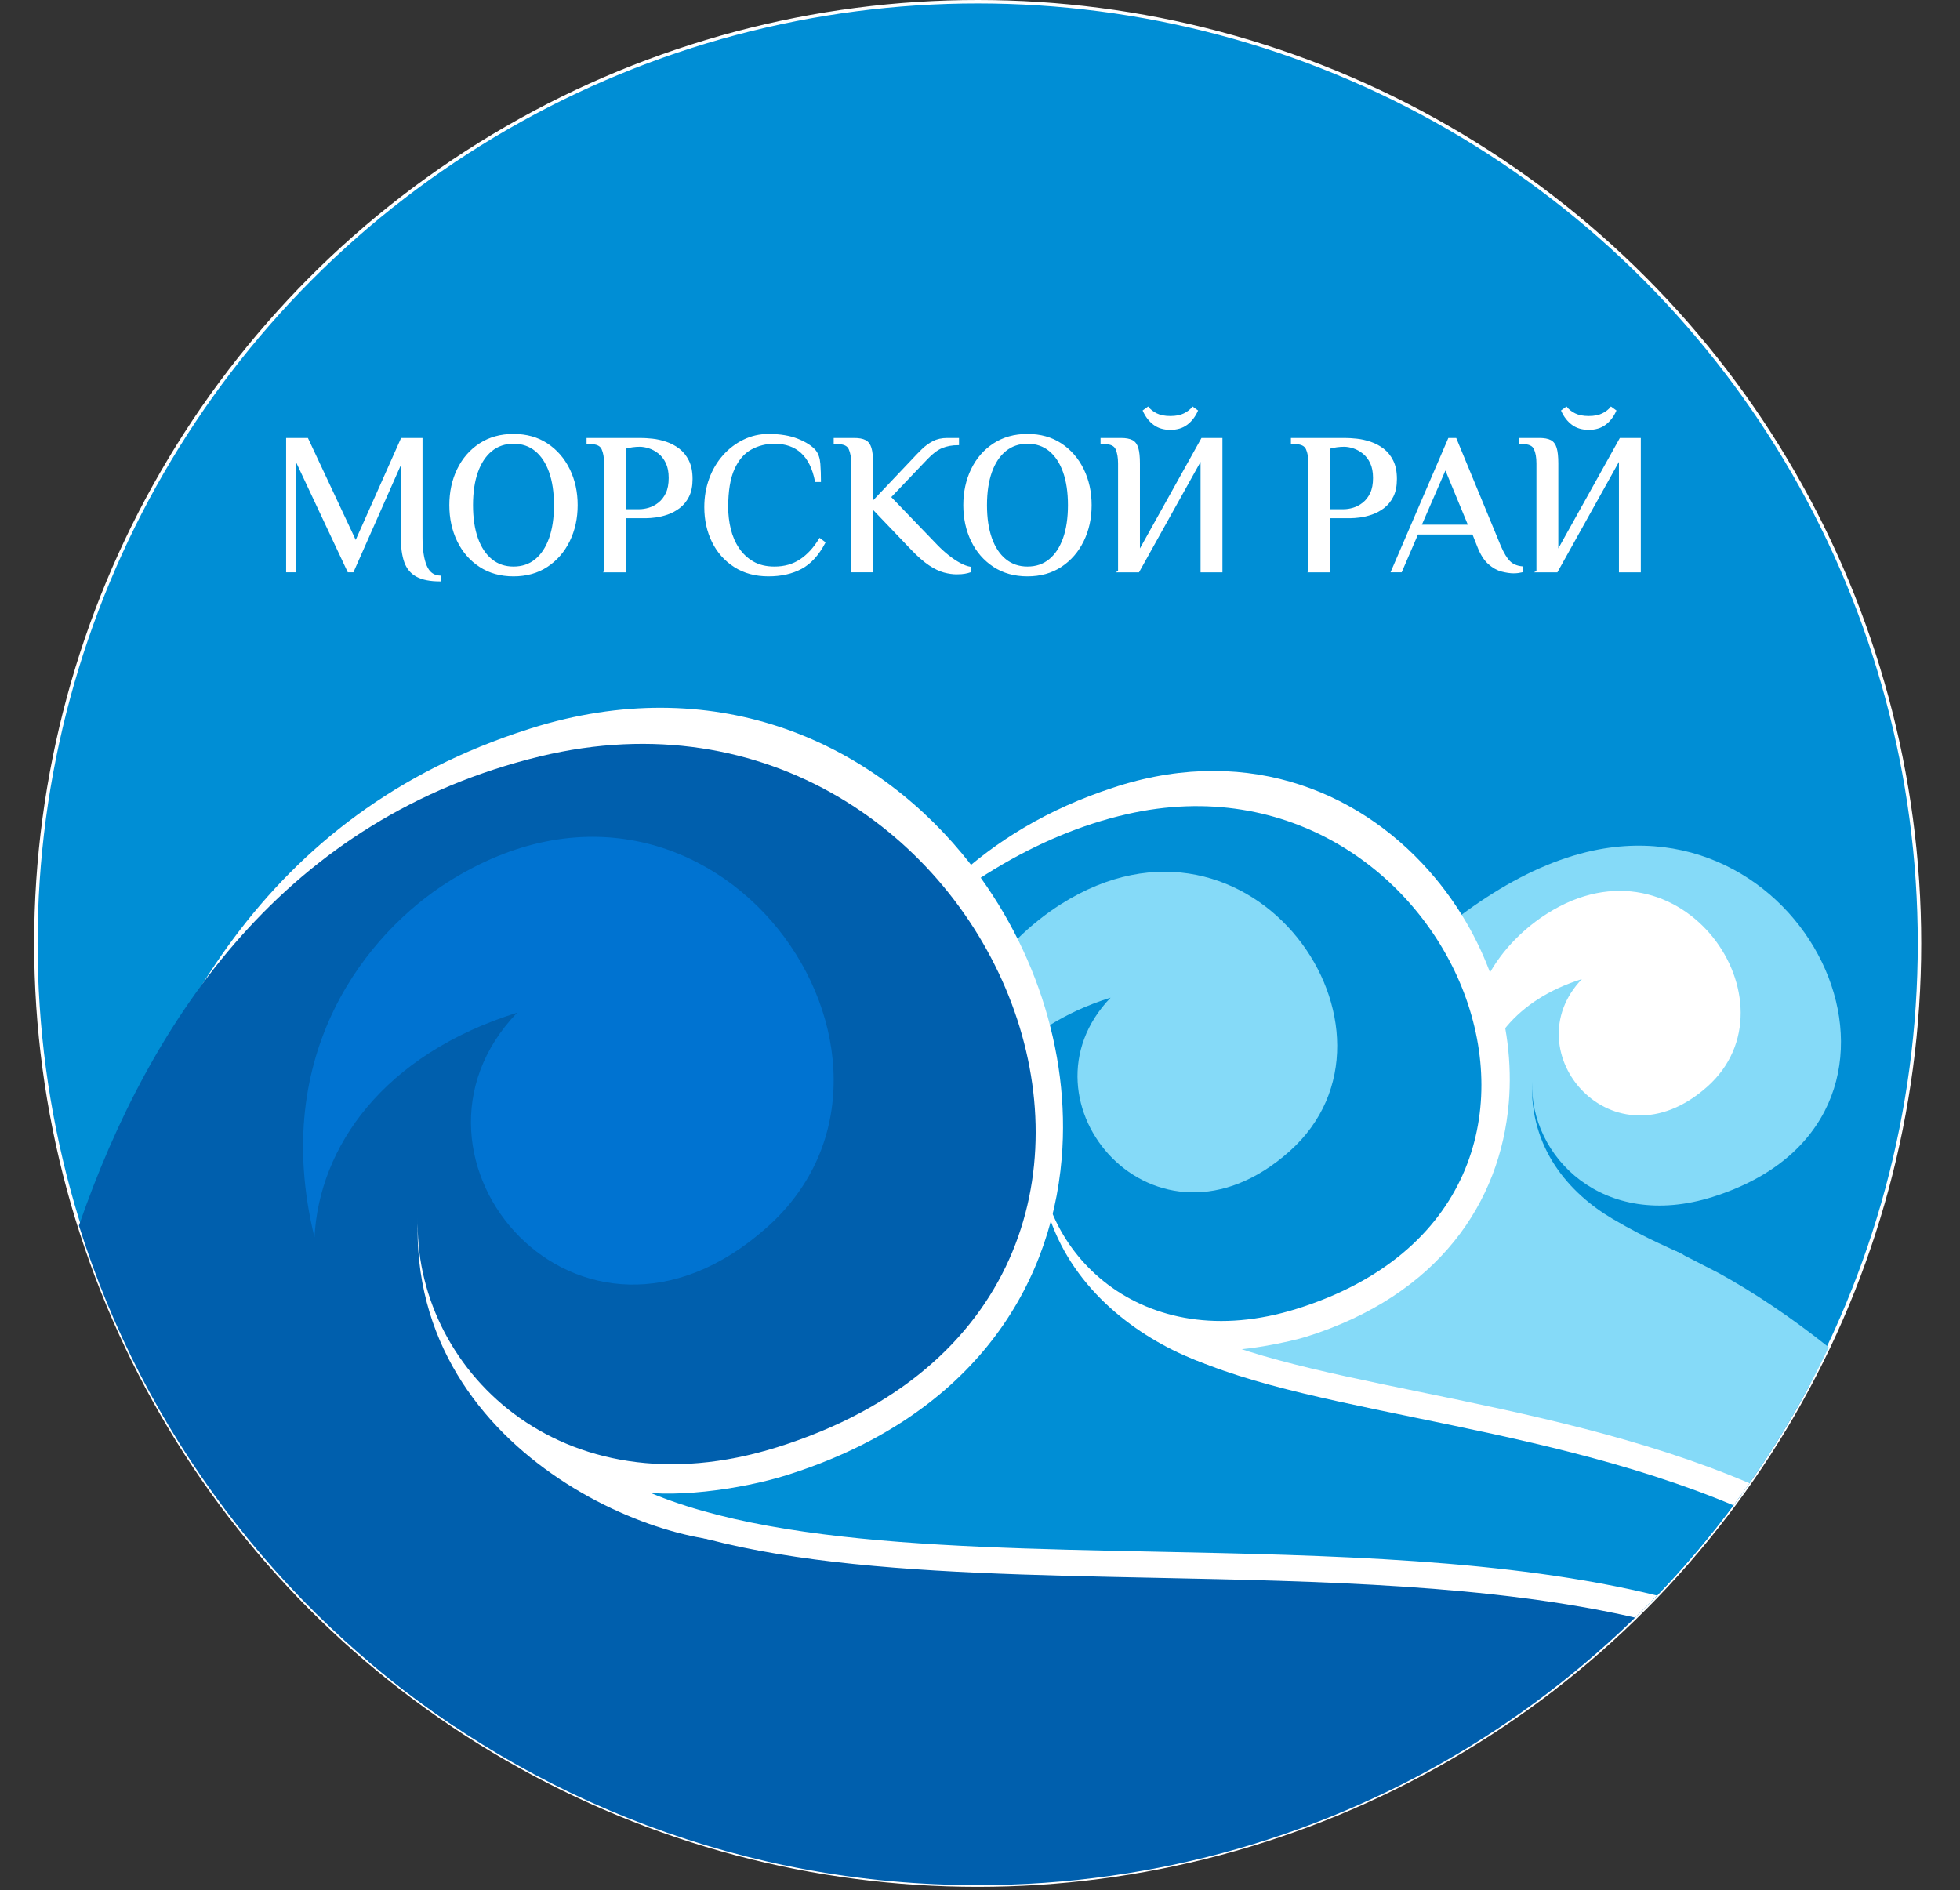 <?xml version="1.0" encoding="UTF-8"?> <svg xmlns="http://www.w3.org/2000/svg" xmlns:xlink="http://www.w3.org/1999/xlink" xmlns:xodm="http://www.corel.com/coreldraw/odm/2003" xml:space="preserve" width="96.205mm" height="92.795mm" version="1.1" style="shape-rendering:geometricPrecision; text-rendering:geometricPrecision; image-rendering:optimizeQuality; fill-rule:evenodd; clip-rule:evenodd" viewBox="0 0 9620.54 9279.54"><rect x="0" y="0" width="9620.54" height="9279.54" fill="#333333" stroke="none"/> <defs> <style type="text/css"> .str0 {stroke:white;stroke-width:16.93;stroke-miterlimit:22.926} .str1 {stroke:white;stroke-width:7.62;stroke-miterlimit:22.926} .fil5 {fill:#005FAD} .fil6 {fill:#0073D1} .fil4 {fill:#008ED5} .fil0 {fill:#008ED5} .fil1 {fill:#85DAF8} .fil2 {fill:white} .fil7 {fill:#85DAF8;fill-rule:nonzero} .fil3 {fill:white;fill-rule:nonzero} .fil8 {fill:white;fill-rule:nonzero} </style> </defs> <g id="Слой_x0020_1">  <circle class="fil0 str0" cx="4798.96" cy="4631.27" r="4622.8"></circle> <g id="_2598302518544"> <path class="fil1" d="M4581.6 7664.42c520.95,-163.49 1826.52,-3189.37 3239.52,-3489.2 1103.47,-234.15 1778.53,1326.01 584.42,1700.75 -536.84,168.47 -898.49,-199.16 -885.34,-566.99 -13.2,327.7 182.62,548.96 394.5,674.07 180.55,106.62 303.6,151.1 350.54,178.81l-607.02 806.7 -3076.62 695.86z"></path> <path class="fil2" d="M7265.79 5359.42c11.6,-223.33 169.69,-449.88 499,-553.2 -342.04,355.53 152.69,939.23 614.49,529.01 461.78,-410.23 -126.86,-1267.86 -785.66,-850.2 -194.57,123.35 -477.15,417.53 -327.83,874.39z"></path> <path class="fil3" d="M5464.6 6139.79c-88.46,-83.65 -152.56,-187.65 -187.73,-299.68 -22.5,-71.7 -33.04,-146.05 -30.39,-219.78 2.78,-79.73 -59.61,-146.64 -139.35,-149.43 -79.74,-2.78 -146.65,59.59 -149.44,139.33 -0.42,12.15 -0.62,24.3 -0.58,36.41 -1.48,129.65 17.03,248.27 50.91,356.23 83.43,265.86 258.26,469.33 456.58,614.76l0 -477.84zm-2128.27 1388.82c201.95,-63.36 288.59,-489.44 395.9,-1017.16 196.12,-964.49 453.47,-2229.11 1732.37,-2645.01l0 306.72c-1042.6,396.67 -1272.59,1527.31 -1449.08,2395.15 -63.55,312.58 -120.97,594.85 -208.8,812.7l1657.88 -520.27 0 303.35 -2041.59 640.71 -86.68 -276.19zm2128.27 -3662.17c7.93,-2.59 15.73,-5.29 23.74,-7.79 653.76,-205.17 1213.27,38.17 1558.36,454.13 127.64,153.85 225.54,331.64 287.45,519.06 62.12,188.04 88.08,386.58 71.65,581.28 -41.15,487.33 -341.94,944.27 -996.43,1149.67 -69.74,21.88 -329.92,79.66 -452.02,61.44l170.1 180.18 51.48 135.52 -714.33 224.16 0 -303.35 269.86 -84.7c-62.8,-28.87 -125.96,-62.86 -187.5,-102.08 -27.79,-17.69 -55.29,-36.48 -82.36,-56.33l0 -477.84c16.44,15.55 33.73,30.4 51.82,44.46 116.35,90.42 267.26,149.1 445.37,155.46 109.79,3.93 230.57,-12.2 360.9,-53.11 524.16,-164.47 764.18,-520.21 796,-897.12 13.11,-155.28 -8.12,-315.19 -58.63,-468.07 -50.69,-153.51 -130.88,-299.12 -235.46,-425.16 -275.71,-332.35 -724.11,-526.34 -1249.6,-361.44 -37.81,11.88 -74.55,24.71 -110.4,38.35l0 -306.72z"></path> <path class="fil4" d="M1860.4 8200.03c747.47,-775.06 1863.96,-3791.13 3671.26,-4203.3 1594.02,-363.54 2539.05,1893.01 834.36,2427.97 -766.42,240.52 -1282.71,-284.3 -1263.94,-809.42 -34.9,866.43 953.71,1211.6 1216.13,1129.27l-1093.18 972.6 -3234.31 586.06c-44.01,-33.71 -87.58,-67.95 -130.32,-103.18z"></path> <path class="fil1" d="M4738.89 5687.28c16.54,-318.8 242.26,-642.22 712.38,-789.75 -488.29,507.57 217.99,1340.85 877.23,755.2 659.25,-585.63 -181.08,-1809.96 -1121.59,-1213.74 -277.79,176.1 -681.19,596.09 -468.02,1248.29z"></path> <path class="fil3" d="M2533.92 6762.64c-139.22,-126.15 -239.69,-285.58 -293.72,-457.82 -33.32,-106.11 -48.9,-216.43 -44.99,-326.15 2.8,-79.75 -59.59,-146.64 -139.34,-149.44 -79.72,-2.78 -146.64,59.59 -149.42,139.34 -0.47,13.29 -0.74,26.57 -0.79,39.85 -3,178.12 22.04,341.07 68.56,489.31 104.43,332.74 315.49,593.33 559.7,786.28l0 -521.37zm-588.49 1505.86c-89.84,-70.58 -176.94,-144.48 -261.24,-221.4l849.73 -266.66 0 303.38 -588.49 184.68zm-1322.75 -1653.06c-69.09,-145.17 -130.72,-294.55 -184.64,-447.58 294.27,-1063.87 816.42,-2133.72 2095.88,-2568.65l0 307.76c-1220.37,465.22 -1656.28,1628.34 -1911.24,2708.47zm1911.24 -3016.23c24.27,-8.24 48.71,-16.35 73.54,-24.15 887.6,-278.54 1646.97,51.54 2115.19,615.88 173.67,209.35 306.87,451.26 391.11,706.29 84.47,255.65 119.78,525.26 97.49,789.39 -55.6,658.68 -463.64,1276.77 -1351.87,1555.52 -220.01,69.03 -580.27,120.42 -781.64,69.34l714.85 377.33 -1258.67 395.01 0 -303.38 566.88 -177.91c-130.93,-49.11 -267.04,-115.11 -397.95,-198.52 -57.44,-36.61 -114.02,-76.6 -168.93,-120l0 -521.37c19.39,17.55 39.52,34.49 60.39,50.7 171.62,133.39 393.69,219.94 655.18,229.28 159.76,5.7 334.92,-17.57 523.22,-76.66 757.88,-237.85 1105.15,-754.73 1151.43,-1303.03 18.96,-224.67 -11.61,-455.66 -84.45,-676.14 -73.04,-221.11 -188.54,-430.85 -339.16,-612.4 -398.82,-480.71 -1047.07,-761.43 -1806.39,-523.15 -54.91,17.23 -108.21,35.91 -160.22,55.73l0 -307.76z"></path> <path class="fil5" d="M387.37 6016.37c354.06,-1025.39 1020.89,-2002.83 2263.43,-2303.21 2237.45,-540.91 3545.99,2643.75 1165.25,3390.88 -1070.38,335.92 -1791.43,-397.05 -1765.22,-1130.42 -48.75,1210.05 1331.96,1692.1 1698.42,1577.11l-1522.23 922.21c-863.99,-579.61 -1521.69,-1442.88 -1839.65,-2456.57z"></path> <path class="fil6" d="M1543.61 6074.17c23.09,-445.24 338.33,-896.92 994.87,-1102.96 -681.93,708.85 304.46,1872.62 1225.17,1054.72 920.7,-817.9 -252.9,-2527.8 -1566.42,-1695.11 -387.93,245.94 -876.58,832.48 -653.62,1743.35z"></path> <path class="fil5" d="M1806.78 8154.78l6154.78 -1931.5 925.05 568.28c-775.63,1464.57 -2314.98,2462.51 -4087.65,2462.51 -1141.29,0 -2185.78,-413.82 -2992.18,-1099.29z"></path> <path class="fil7" d="M8435.77 6249.26c170.58,93.74 352.62,214.97 540.32,364.36 -119.57,251.5 -261.17,490.45 -422.32,714.44 -689.6,-248.93 -1805.72,-439.27 -2277.36,-580.98l1032.16 -450.8 911.9 -157.36 215.3 110.34z"></path> <path class="fil4" d="M3748.12 7551.08c1211.67,224.12 3019.03,23.15 4332.13,336.22 169.87,-171.18 326.33,-355.63 467.92,-551.56 -752.77,-318.87 -1621.33,-422.46 -2247.12,-585.82l-1081.47 263.37 -1471.46 537.79z"></path> <path class="fil3" d="M2862.39 7139.5c546.28,431.28 1648.23,453.92 2808.28,477.73 851.51,17.49 1733.39,35.82 2463,215.37 -35.29,36.75 -71.28,72.79 -107.76,108.36 -701.39,-161.41 -1543.86,-178.8 -2357.67,-195.51 -1182.36,-24.26 -2305.47,-47.34 -2885.35,-505.15l79.5 -100.8z"></path> <path class="fil8 str1" d="M2158.94 2850.2c-47.41,0 -84.95,-7.41 -112.61,-22.22 -27.66,-14.82 -47.08,-37.87 -58.28,-69.15 -11.19,-31.28 -16.79,-71.61 -16.79,-121l0 -372.4 -239.04 540.32 -22.72 0 -259.79 -553.16 0 553.16 -41.48 0 0 -651.93 100.75 0 237.07 505.74 225.21 -505.74 98.78 0 0 484.01c0,59.92 6.91,106.51 20.74,139.77 13.83,33.25 36.55,50.54 68.16,51.86l0 20.74zm361.52 -24.69c-63.21,0 -118.2,-15.31 -164.96,-45.94 -46.75,-30.62 -82.81,-72.1 -108.16,-124.46 -25.35,-52.35 -38.03,-110.79 -38.03,-175.33 0,-64.53 12.68,-122.98 38.03,-175.33 25.35,-52.35 61.41,-93.84 108.16,-124.46 46.76,-30.62 101.75,-45.93 164.96,-45.93 63.22,0 118.04,15.31 164.47,45.93 46.42,30.62 82.48,72.11 108.16,124.46 25.68,52.35 38.52,110.8 38.52,175.33 0,64.54 -12.84,122.98 -38.52,175.33 -25.68,52.36 -61.74,93.84 -108.16,124.46 -46.43,30.63 -101.25,45.94 -164.47,45.94zm0 -40.5c42.81,0 79.19,-12.35 109.15,-37.05 29.97,-24.69 53.01,-59.76 69.15,-105.19 16.13,-45.44 24.2,-99.77 24.2,-162.99 0,-63.22 -8.07,-117.54 -24.2,-162.98 -16.14,-45.44 -39.18,-80.51 -69.15,-105.2 -29.96,-24.69 -66.34,-37.04 -109.15,-37.04 -42.14,0 -78.36,12.35 -108.65,37.04 -30.29,24.69 -53.51,59.76 -69.64,105.2 -16.14,45.44 -24.2,99.76 -24.2,162.98 0,63.22 8.06,117.55 24.2,162.99 16.13,45.43 39.35,80.5 69.64,105.19 30.29,24.7 66.51,37.05 108.65,37.05zm448.45 20.74l0 -530.44c0,-29.63 -4.11,-53.5 -12.35,-71.61 -8.23,-18.11 -27.16,-27.17 -56.79,-27.17l-16.8 0 0 -22.71 260.78 0c17.12,0 36.55,1.15 58.28,3.45 21.73,2.31 43.95,7.25 66.67,14.82 22.72,7.57 43.63,18.6 62.73,33.09 19.09,14.49 34.57,33.58 46.42,57.29 11.86,23.71 17.78,53.34 17.78,88.9 0,34.24 -5.76,62.73 -17.28,85.44 -11.53,22.72 -26.51,41 -44.95,54.83 -18.44,13.82 -37.86,24.2 -58.28,31.11 -20.41,6.92 -39.67,11.53 -57.78,13.83 -18.11,2.3 -32.76,3.46 -43.96,3.46l-104.7 0 0 265.71 -99.77 0zm99.77 -302.26l70.13 0c14.49,0 30.13,-2.47 46.92,-7.41 16.79,-4.94 32.93,-13.5 48.4,-25.68 15.48,-12.18 27.99,-28.32 37.54,-48.4 9.54,-20.09 14.32,-45.28 14.32,-75.57 0,-29.63 -4.78,-54.49 -14.32,-74.58 -9.55,-20.08 -22.06,-36.21 -37.54,-48.4 -15.47,-12.18 -31.44,-20.9 -47.91,-26.17 -16.46,-5.27 -31.94,-7.9 -46.42,-7.9 -11.2,0 -23.05,0.82 -35.56,2.46 -12.51,1.65 -24.37,4.12 -35.56,7.41l0 304.24zm703.3 322.02c-63.88,0 -119.19,-14.99 -165.95,-44.95 -46.75,-29.96 -82.64,-70.3 -107.67,-121 -25.02,-50.71 -37.53,-107.34 -37.53,-169.9 0,-49.39 7.9,-95.65 23.7,-138.78 15.81,-43.14 38.03,-80.84 66.68,-113.1 28.64,-32.27 61.9,-57.62 99.76,-76.06 37.87,-18.44 78.2,-27.66 121.01,-27.66 56.63,0 104.54,7.9 143.72,23.71 39.18,15.8 67.66,34.24 85.44,55.31 12.51,15.81 19.76,37.21 21.73,64.21 1.98,27 2.97,55.31 2.97,84.95l-21.73 0c-12.52,-63.22 -35.73,-110.31 -69.64,-141.26 -33.92,-30.95 -78.2,-46.42 -132.86,-46.42 -42.14,0 -80.83,9.71 -116.06,29.14 -35.23,19.42 -63.22,52.02 -83.96,97.79 -20.75,45.77 -31.12,108.49 -31.12,188.17 0,36.88 4.28,72.93 12.84,108.16 8.56,35.23 22.23,66.84 40.99,94.83 18.77,27.99 42.64,50.38 71.62,67.17 28.97,16.79 64.2,25.19 105.69,25.19 48.73,0 91.21,-12.02 127.42,-36.06 36.22,-24.03 67.83,-58.44 94.83,-103.22l23.71 17.78c-31.61,59.92 -69.97,101.91 -115.08,125.94 -45.11,24.04 -98.61,36.06 -160.51,36.06zm924.55 -9.88c-19.75,0 -40.66,-2.97 -62.72,-8.89 -22.06,-5.93 -45.93,-17.45 -71.61,-34.57 -25.69,-17.13 -54.33,-42.15 -85.94,-75.08l-194.59 -203.48 0 312.14 -99.77 0 0 -530.44c0,-29.63 -4.11,-53.5 -12.35,-71.61 -8.23,-18.11 -27.16,-27.17 -56.79,-27.17l-16.8 0 0 -22.71 96.81 0c23.05,0 40.99,3.29 53.83,9.87 12.84,6.59 21.9,18.61 27.16,36.06 5.27,17.45 7.91,42.64 7.91,75.56l0 190.64 197.55 -208.42c15.81,-17.12 31.78,-33.58 47.91,-49.39 16.13,-15.8 33.91,-28.81 53.34,-39.01 19.43,-10.21 42.31,-15.31 68.65,-15.31l54.33 0 0 27.65c-29.63,0 -56.14,4.78 -79.52,14.33 -23.37,9.54 -47.9,27.82 -73.59,54.82l-180.76 189.65 228.18 237.07c17.78,18.44 36.38,35.39 55.81,50.87 19.42,15.47 38.52,28.32 57.29,38.52 18.77,10.21 36.05,16.63 51.86,19.26l0 19.76c-7.25,2.63 -16.3,4.94 -27.17,6.91 -10.86,1.98 -23.87,2.97 -39.02,2.97zm346.71 9.88c-63.21,0 -118.2,-15.31 -164.96,-45.94 -46.75,-30.62 -82.81,-72.1 -108.16,-124.46 -25.35,-52.35 -38.03,-110.79 -38.03,-175.33 0,-64.53 12.68,-122.98 38.03,-175.33 25.35,-52.35 61.41,-93.84 108.16,-124.46 46.76,-30.62 101.75,-45.93 164.96,-45.93 63.22,0 118.04,15.31 164.47,45.93 46.42,30.62 82.48,72.11 108.16,124.46 25.68,52.35 38.52,110.8 38.52,175.33 0,64.54 -12.84,122.98 -38.52,175.33 -25.68,52.36 -61.74,93.84 -108.16,124.46 -46.43,30.63 -101.25,45.94 -164.47,45.94zm0 -40.5c42.81,0 79.19,-12.35 109.15,-37.05 29.97,-24.69 53.01,-59.76 69.15,-105.19 16.13,-45.44 24.2,-99.77 24.2,-162.99 0,-63.22 -8.07,-117.54 -24.2,-162.98 -16.14,-45.44 -39.18,-80.51 -69.15,-105.2 -29.96,-24.69 -66.34,-37.04 -109.15,-37.04 -42.14,0 -78.36,12.35 -108.65,37.04 -30.29,24.69 -53.51,59.76 -69.64,105.2 -16.14,45.44 -24.2,99.76 -24.2,162.98 0,63.22 8.06,117.55 24.2,162.99 16.13,45.43 39.35,80.5 69.64,105.19 30.29,24.7 66.51,37.05 108.65,37.05zm448.45 20.74l0 -530.44c0,-29.63 -4.11,-53.5 -12.35,-71.61 -8.23,-18.11 -27.16,-27.17 -56.79,-27.17l-16.8 0 0 -22.71 96.81 0c23.05,0 40.99,3.29 53.83,9.87 12.84,6.59 21.9,18.61 27.16,36.06 5.27,17.45 7.91,42.64 7.91,75.56l0 431.66 308.18 -553.15 96.81 0 0 651.93 -99.77 0 0 -553.16 -308.19 553.16 -96.8 0zm252.87 -699.35c-32.26,0 -59.1,-8.07 -80.5,-24.2 -21.4,-16.13 -38.36,-38.03 -50.87,-65.69l21.73 -15.8c9.88,12.51 23.71,23.21 41.49,32.1 17.78,8.89 40.5,13.34 68.15,13.34 27.66,0 50.38,-4.45 68.16,-13.34 17.78,-8.89 31.61,-19.59 41.49,-32.1l21.73 15.8c-12.51,27.66 -29.47,49.56 -50.87,65.69 -21.4,16.13 -48.24,24.2 -80.51,24.2zm681.57 699.35l0 -530.44c0,-29.63 -4.11,-53.5 -12.35,-71.61 -8.23,-18.11 -27.16,-27.17 -56.79,-27.17l-16.8 0 0 -22.71 260.78 0c17.12,0 36.55,1.15 58.28,3.45 21.73,2.31 43.95,7.25 66.67,14.82 22.72,7.57 43.63,18.6 62.73,33.09 19.09,14.49 34.57,33.58 46.42,57.29 11.86,23.71 17.78,53.34 17.78,88.9 0,34.24 -5.76,62.73 -17.28,85.44 -11.53,22.72 -26.51,41 -44.95,54.83 -18.44,13.82 -37.86,24.2 -58.28,31.11 -20.41,6.92 -39.67,11.53 -57.78,13.83 -18.11,2.3 -32.76,3.46 -43.96,3.46l-104.7 0 0 265.71 -99.77 0zm99.77 -302.26l70.13 0c14.49,0 30.13,-2.47 46.92,-7.41 16.79,-4.94 32.93,-13.5 48.4,-25.68 15.48,-12.18 27.99,-28.32 37.54,-48.4 9.54,-20.09 14.32,-45.28 14.32,-75.57 0,-29.63 -4.78,-54.49 -14.32,-74.58 -9.55,-20.08 -22.06,-36.21 -37.54,-48.4 -15.47,-12.18 -31.44,-20.9 -47.91,-26.17 -16.46,-5.27 -31.94,-7.9 -46.42,-7.9 -11.2,0 -23.05,0.82 -35.56,2.46 -12.51,1.65 -24.37,4.12 -35.56,7.41l0 304.24zm903.81 307.2c-16.46,0 -35.72,-2.8 -57.78,-8.4 -22.06,-5.59 -43.46,-17.61 -64.21,-36.05 -20.74,-18.44 -38.35,-46.43 -52.84,-83.96l-24.7 -62.23 -272.62 0 -80.01 185.7 -46.43 0 280.53 -651.93 33.58 0 218.3 528.46c15.15,34.9 30.3,59.92 45.44,75.07 15.15,15.14 35.89,24.03 62.23,26.67l0 21.73c-5.27,1.32 -11.69,2.47 -19.26,3.46 -7.57,0.99 -14.98,1.48 -22.23,1.48zm-456.35 -231.14l237.07 0 -115.57 -279.54 -121.5 279.54zm571.92 226.2l0 -530.44c0,-29.63 -4.11,-53.5 -12.35,-71.61 -8.23,-18.11 -27.16,-27.17 -56.79,-27.17l-16.8 0 0 -22.71 96.81 0c23.05,0 40.99,3.29 53.83,9.87 12.84,6.59 21.9,18.61 27.16,36.06 5.27,17.45 7.91,42.64 7.91,75.56l0 431.66 308.18 -553.15 96.81 0 0 651.93 -99.77 0 0 -553.16 -308.19 553.16 -96.8 0zm252.87 -699.35c-32.26,0 -59.1,-8.07 -80.5,-24.2 -21.4,-16.13 -38.36,-38.03 -50.87,-65.69l21.73 -15.8c9.88,12.51 23.71,23.21 41.49,32.1 17.78,8.89 40.5,13.34 68.15,13.34 27.66,0 50.38,-4.45 68.16,-13.34 17.78,-8.89 31.61,-19.59 41.49,-32.1l21.73 15.8c-12.51,27.66 -29.47,49.56 -50.87,65.69 -21.4,16.13 -48.24,24.2 -80.51,24.2z"></path> <path class="fil3" d="M5763.19 6478.8c262.79,160.1 703.16,250.69 1203,353.5 517.39,106.41 1096.74,225.68 1620.86,448.83 -25.63,36.57 -51.64,72.85 -78.29,108.64 -507.2,-213.48 -1067.76,-328.91 -1568.47,-431.9 -511.38,-105.18 -961.94,-197.85 -1243.86,-369.62l66.76 -109.45z"></path> </g> </g> </svg> 
